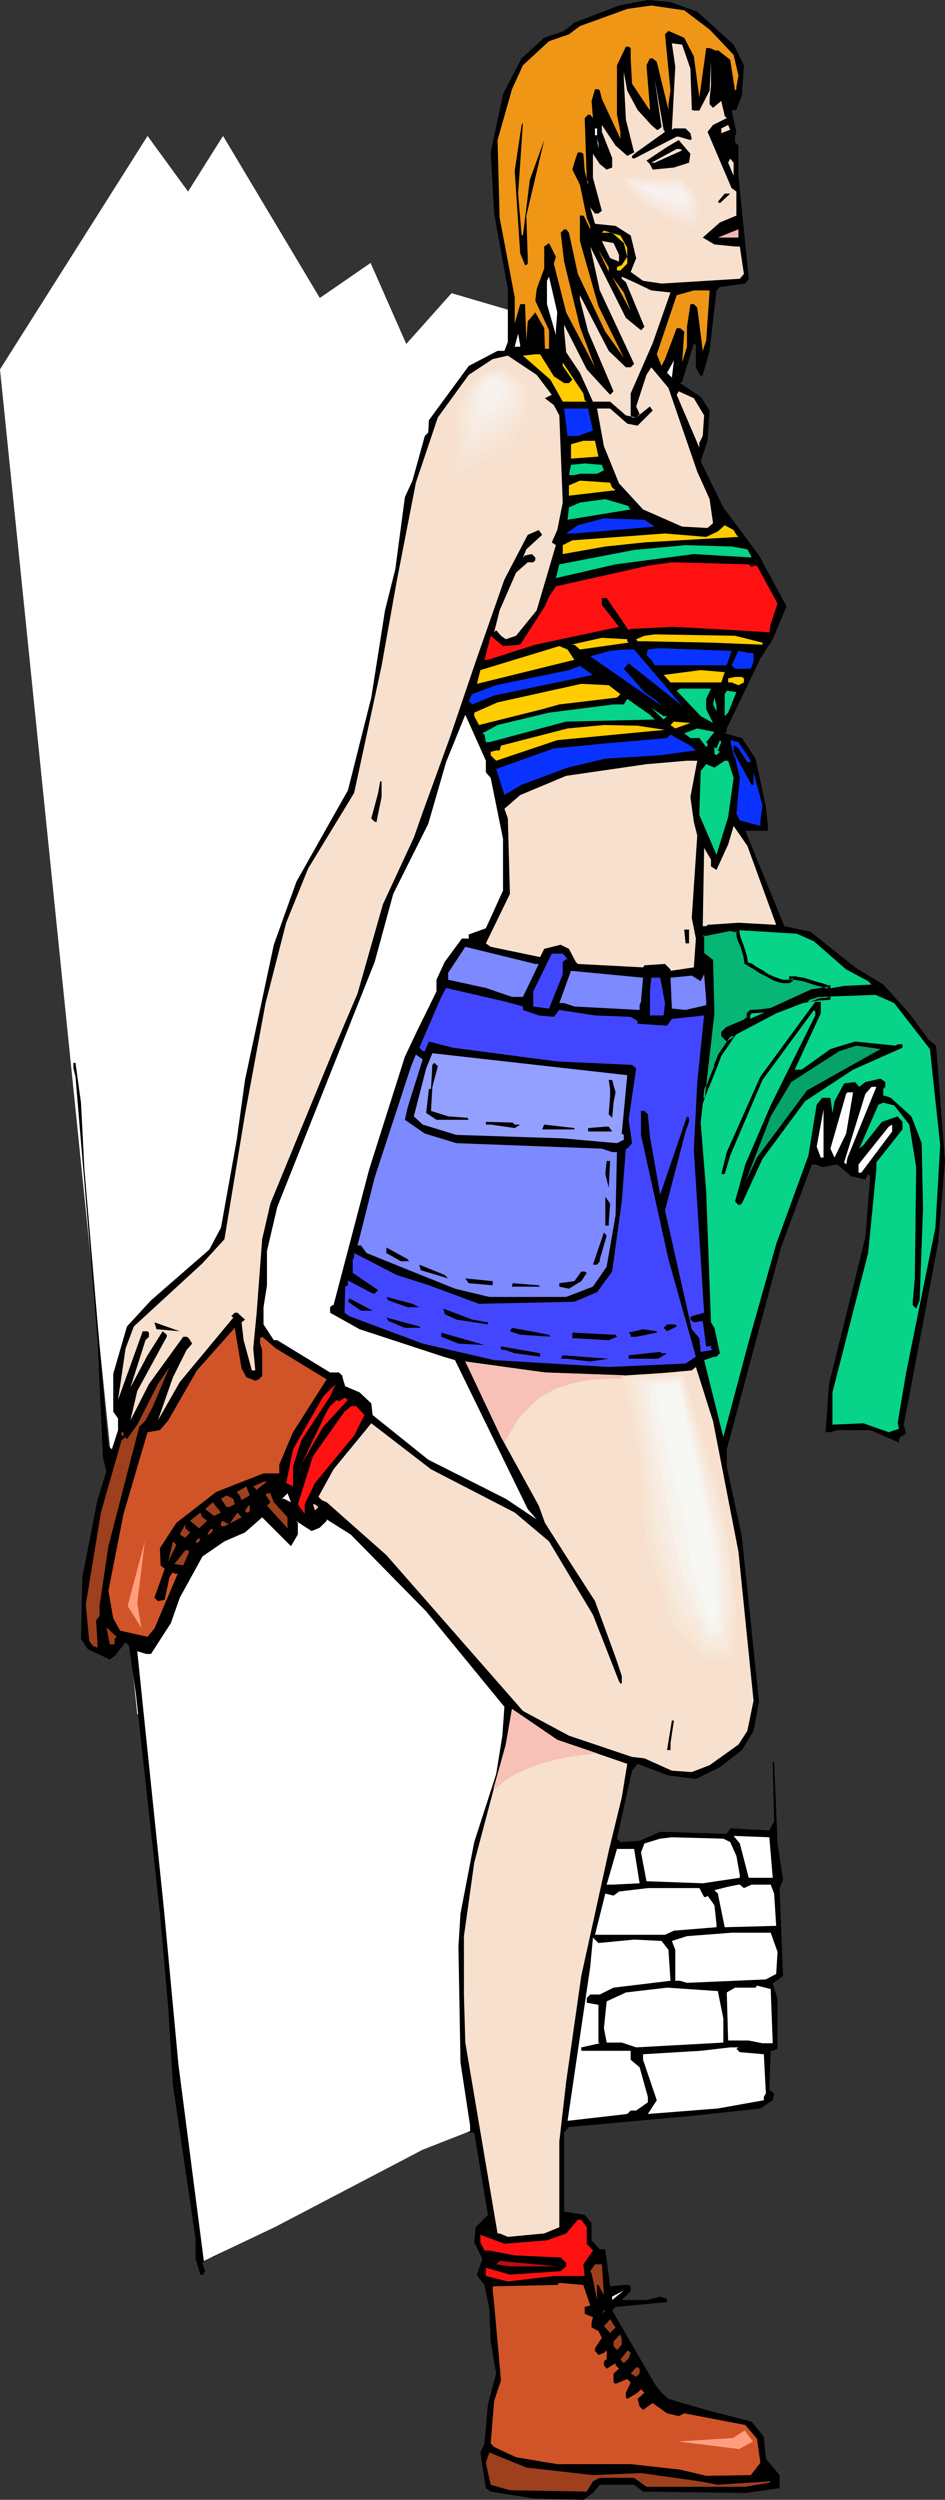 <?xml version="1.0" encoding="UTF-8" standalone="no"?>
<svg
   version="1.0"
   width="58.889mm"
   height="155.668mm"
   id="svg182"
   sodipodi:docname="Girl 09.wmf"
   xmlns:inkscape="http://www.inkscape.org/namespaces/inkscape"
   xmlns:sodipodi="http://sodipodi.sourceforge.net/DTD/sodipodi-0.dtd"
   xmlns="http://www.w3.org/2000/svg"
   xmlns:svg="http://www.w3.org/2000/svg">
  <rect width="100%" height="100%" fill="#333333" stroke="none"/>
  <sodipodi:namedview
     id="namedview182"
     pagecolor="#ffffff"
     bordercolor="#000000"
     borderopacity="0.25"
     inkscape:showpageshadow="2"
     inkscape:pageopacity="0.0"
     inkscape:pagecheckerboard="0"
     inkscape:deskcolor="#d1d1d1"
     inkscape:document-units="mm" />
  <defs
     id="defs1">
    <pattern
       id="WMFhbasepattern"
       patternUnits="userSpaceOnUse"
       width="6"
       height="6"
       x="0"
       y="0" />
  </defs>
  <path
     style="fill:#ffffff;fill-opacity:1;fill-rule:evenodd;stroke:none"
     d="M 32.327,403.493 0,86.936 34.752,31.995 44.289,45.084 52.532,31.995 75.323,70.131 87.284,61.889 95.689,80.957 106.357,68.999 l 20.366,5.979 8.405,310.578 z"
     id="path1" />
  <path
     style="fill:#000000;fill-opacity:1;fill-rule:evenodd;stroke:none"
     d="m 164.223,2.747 8.567,7.756 2.425,4.848 -0.485,7.11 -1.293,3.393 -1.131,0.162 1.131,5.009 -0.323,1.131 v 1.293 l 0.808,0.808 v 7.11 l 2.425,24.239 -0.808,1.131 -5.981,0.808 -0.808,0.808 -1.616,14.22 -1.616,5.656 -0.485,0.323 L 163.9,86.451 v -5.171 l -0.485,-0.485 -2.748,9.049 -0.485,0.323 4.849,3.232 2.101,3.232 -0.485,7.11 -1.616,4.848 5.334,10.827 8.405,11.311 6.465,11.958 -3.233,7.756 -2.909,4.525 -7.92,16.482 v 0.808 l -0.485,0.323 4.041,1.131 3.233,4.848 2.425,11.311 0.485,4.525 v 1.131 h -5.334 l 9.213,22.461 6.142,1.293 10.506,8.403 6.627,4.04 6.142,6.787 4.526,6.14 1.778,1.454 2.101,27.147 -1.616,19.229 -8.082,42.822 0.485,2.101 -1.293,0.808 -0.323,0.485 v 0.808 l -6.789,-2.909 h -7.759 l -1.616,0.485 h -1.131 l 0.808,-11.311 8.567,-34.581 1.131,-14.382 -0.485,-0.485 -0.647,1.293 -3.394,-0.808 -3.233,-2.747 -3.556,0.646 -1.616,-0.646 h -0.808 l -7.274,19.553 -7.112,26.501 -5.657,21.007 v 4.04 l 3.556,16.482 4.041,38.943 -1.293,6.787 -2.748,4.525 -5.172,4.04 -5.657,2.747 -6.465,-0.808 -7.274,-2.747 -1.293,1.616 -3.556,15.998 0.808,0.808 4.526,-0.323 4.849,-2.101 15.679,0.485 0.808,-1.293 9.213,0.485 1.131,-2.101 -0.323,-14.058 h 0.323 l 0.808,19.229 1.293,8.564 -0.808,1.939 0.808,20.684 -2.425,1.778 1.131,3.717 v 11.635 l -1.131,0.485 h -0.485 l -0.323,9.211 1.131,0.808 -0.323,1.616 -2.909,1.939 -14.871,1.616 -30.226,2.747 -1.131,1.293 v 18.583 l 4.849,0.808 1.616,1.939 v 4.04 l 1.94,2.101 h 1.293 l 1.131,8.726 3.233,-0.323 h 1.131 l 0.485,0.323 v 1.131 l -2.101,2.101 h 5.819 l 3.233,-0.808 1.616,0.485 v 0.808 l -12.123,1.131 -0.808,0.808 10.021,17.29 1.616,2.101 1.616,1.454 10.021,2.909 9.537,2.424 2.909,3.555 0.485,5.171 3.233,3.878 v 3.07 l -8.082,1.131 -24.084,-0.323 -2.101,-1.616 h -8.082 l -1.616,1.939 -2.263,1.616 -11.8,-0.323 -10.021,-1.616 -1.131,-0.808 -1.293,-8.403 0.97,-2.101 0.808,-9.211 1.94,-7.272 -1.293,-7.595 -0.323,-7.595 -1.131,-5.656 -1.293,-1.616 -0.485,-0.808 1.293,-3.717 -1.94,-3.878 0.323,-3.555 2.909,-2.909 -3.233,-19.391 h -2.101 l -10.83,4.04 -48.653,25.37 h -1.293 l -1.131,1.293 0.647,1.939 -0.323,0.485 v 0.323 h -0.808 l -1.131,-3.717 v -4.686 l -5.334,-36.196 -1.131,-18.583 -1.94,-21.815 -5.657,-51.709 -1.616,-11.311 -0.808,-0.808 -2.586,3.232 -1.131,0.808 -5.172,-2.424 -1.616,-2.424 0.323,-14.543 3.556,-18.098 2.101,-6.787 -0.808,-3.232 -1.293,-28.117 -5.172,-61.566 -0.485,-1.939 v -1.293 h 0.485 l 1.293,9.372 0.808,15.674 4.849,56.557 0.808,8.564 0.808,0.808 1.455,-4.525 v -2.747 l -1.131,-1.616 v -8.888 l 3.233,-11.15 5.657,-6.14 13.739,-11.958 2.748,-5.171 3.718,-20.684 1.94,-14.058 6.789,-31.833 5.334,-14.866 12.123,-21.492 5.496,-21.815 3.233,-20.522 2.425,-9.695 2.263,-16.967 1.778,-3.878 2.909,-10.503 0.808,-0.808 0.162,-2.909 9.375,-12.766 6.789,-3.555 h 1.616 l 0.808,-2.101 V 68.03 l -3.233,-17.775 -0.808,-14.382 2.909,-13.735 4.364,-8.403 5.334,-4.848 4.687,-1.616 2.425,-1.939 10.506,-4.04 L 152.585,0 l 5.334,0.485 z"
     id="path2" />
  <path
     style="fill:#ef9616;fill-opacity:1;fill-rule:evenodd;stroke:none"
     d="m 167.133,6.948 5.657,5.979 1.131,4.848 -0.485,2.747 v 0.485 l -0.323,0.323 -1.131,-7.272 -2.909,-2.262 -0.323,0.162 -1.616,-0.646 h -0.808 l -1.616,11.635 -1.293,-9.695 -2.263,-4.363 -3.718,-1.616 -0.808,0.808 1.293,13.25 -0.485,3.232 v 1.293 l -2.748,-11.311 -0.97,-0.808 h -0.647 l -0.808,1.616 0.808,10.019 v 0.646 l -4.203,-6.302 -0.323,-5.979 v -2.424 l -0.485,-0.323 h -0.647 l -2.101,4.363 v 11.635 l 0.808,4.04 v 1.616 l -4.364,-9.372 -0.485,-1.939 -0.323,-0.323 h -0.808 l -0.808,2.747 0.323,4.04 -0.647,-0.808 h -0.485 l -0.808,0.808 0.485,14.543 0.323,0.323 v 0.808 l -0.808,-3.232 -0.323,-4.04 -0.485,-0.323 h -0.808 l -0.485,1.293 -0.808,2.747 1.778,3.555 1.616,7.756 0.808,1.939 v 0.808 l -1.293,-2.747 -0.323,-0.485 h -0.808 v 5.979 l 4.364,15.351 5.981,12.119 -4.364,-6.14 -6.465,-13.574 -2.101,-9.695 -0.647,-0.808 h -0.485 l -0.808,0.808 0.808,6.787 3.718,15.351 3.556,9.534 -6.789,-12.927 -2.909,-11.473 0.485,-1.616 -1.616,-3.232 -1.131,0.808 v 5.171 l -1.778,4.848 -0.323,2.747 3.233,6.948 v 4.363 h -0.97 l -0.162,-4.848 -2.101,-3.717 -1.778,2.101 -0.323,4.525 -0.323,-8.564 h -1.131 l -1.293,4.525 v -6.14 l -3.556,-18.745 -0.485,-18.26 3.394,-11.958 2.586,-5.656 6.142,-5.656 4.687,-1.616 2.586,-1.939 11.153,-4.04 5.657,-0.808 7.759,1.131 z"
     id="path3" />
  <path
     style="fill:#f7e0ce;fill-opacity:1;fill-rule:evenodd;stroke:none"
     d="m 162.607,16.159 0.323,9.211 v 0.485 l 0.485,0.162 h 1.293 l 2.425,-4.686 0.323,-6.787 v 5.656 l -0.323,3.07 v 1.293 l 0.808,0.808 1.94,-1.616 0.808,3.555 0.485,0.485 -3.233,1.616 -1.293,1.616 5.657,13.25 1.131,0.808 v 5.656 l -3.879,1.616 -4.041,3.555 2.748,1.616 4.849,0.485 h 1.131 l 0.97,6.464 -0.97,1.131 -18.427,1.131 -4.364,-0.646 -2.909,-2.101 1.293,-3.232 -1.293,-5.333 -3.556,-2.262 -4.849,-0.485 -1.131,-3.878 1.131,1.454 h 0.808 l 0.808,-0.646 -2.101,-7.756 v -5.656 l 1.616,2.424 1.616,1.293 1.293,-0.485 v -2.262 l -2.425,-6.14 v -1.616 l 3.233,4.848 2.748,2.424 1.616,-0.808 -1.94,-7.756 -0.485,-9.534 v -1.616 l 0.808,4.363 2.425,4.525 3.233,3.555 1.293,1.131 h 0.323 l 0.808,-0.646 -1.616,-11.311 2.101,11.958 0.323,0.485 -6.789,4.848 -0.97,0.808 v 0.485 l 0.485,0.162 10.021,-5.171 h 0.485 l 2.748,0.808 0.323,-0.323 -0.323,-1.293 -1.131,-1.131 h -2.748 l -0.485,0.323 0.808,-14.866 -0.808,-5.494 2.425,0.323 z"
     id="path4" />
  <path
     style="fill:#ffffff;fill-opacity:1;fill-rule:evenodd;stroke:none"
     d="m 170.689,16.159 0.808,7.11 z"
     id="path5" />
  <path
     style="fill:#000000;fill-opacity:1;fill-rule:evenodd;stroke:none"
     d="m 122.844,55.264 0.323,0.162 1.616,-13.089 3.394,-9.372 -4.203,17.775 0.323,10.019 v 1.293 l -0.323,0.323 h -0.323 l -1.131,-2.747 -1.293,-19.391 1.616,-10.827 0.323,-0.485 -1.131,16.644 z"
     id="path6" />
  <path
     style="fill:#f7e0ce;fill-opacity:1;fill-rule:evenodd;stroke:none"
     d="m 169.881,31.349 v -1.131 l 1.616,-0.808 0.485,1.131 z"
     id="path7" />
  <path
     style="fill:#ffffff;fill-opacity:1;fill-rule:evenodd;stroke:none"
     d="m 140.139,30.218 h 0.485 v 1.616 h -0.485 z"
     id="path8" />
  <path
     style="fill:#ffffff;fill-opacity:1;fill-rule:evenodd;stroke:none"
     d="m 140.948,35.065 -0.323,-2.424 0.323,1.131 z"
     id="path9" />
  <path
     style="fill:#000000;fill-opacity:1;fill-rule:evenodd;stroke:none"
     d="m 162.284,38.297 -3.556,1.131 -5.011,0.485 -0.647,-1.293 -0.808,-0.808 4.849,-3.232 2.748,-1.616 2.748,3.232 z"
     id="path10" />
  <path
     style="fill:#f7e0ce;fill-opacity:1;fill-rule:evenodd;stroke:none"
     d="m 160.667,35.388 -6.465,2.909 h -0.808 l 5.981,-3.232 h 0.808 z"
     id="path11" />
  <path
     style="fill:#f7e0ce;fill-opacity:1;fill-rule:evenodd;stroke:none"
     d="m 172.79,41.367 -1.293,-3.07 0.485,-0.97 0.808,0.97 z"
     id="path12" />
  <path
     style="fill:#000000;fill-opacity:1;fill-rule:evenodd;stroke:none"
     d="m 169.557,47.831 -0.485,-0.323 1.616,-1.939 h 1.293 z"
     id="path13" />
  <path
     style="fill:#efb7b2;fill-opacity:1;fill-rule:evenodd;stroke:none"
     d="m 169.072,55.911 4.849,-1.939 v 1.939 z"
     id="path14" />
  <path
     style="fill:#ffcc00;fill-opacity:1;fill-rule:evenodd;stroke:none"
     d="m 147.736,58.334 v 3.717 l -1.616,1.616 h -0.808 v -0.808 l 1.131,-0.485 1.293,-1.939 -0.808,-3.232 -2.748,-2.424 h -2.425 l 0.485,-0.485 3.879,1.131 z"
     id="path15" />
  <path
     style="fill:#f7e0ce;fill-opacity:1;fill-rule:evenodd;stroke:none"
     d="m 145.797,59.95 v 1.616 l -2.101,-0.808 -1.94,-4.04 2.748,0.485 z"
     id="path16" />
  <path
     style="fill:#f7e0ce;fill-opacity:1;fill-rule:evenodd;stroke:none"
     d="m 150.969,77.725 0.808,-0.808 -4.364,-10.503 -0.97,-0.808 v -0.485 l 2.909,1.293 4.041,1.939 4.526,0.485 -4.203,11.958 -5.172,11.796 v 5.171 l 0.323,0.485 h 0.97 l 0.808,-0.808 -0.808,-1.778 2.425,-7.433 1.131,-1.778 4.041,4.848 6.789,19.714 2.909,6.464 0.808,5.656 -1.293,1.131 -5.981,-0.323 -9.213,-4.04 -5.657,-6.14 -3.556,-8.726 -1.616,-8.888 h 3.071 l 4.041,3.555 2.425,0.485 3.556,-3.555 -0.647,-0.97 -3.233,2.585 -2.425,-0.485 -3.718,-3.232 h -4.041 l -3.071,-6.787 -3.233,-4.848 -0.485,-5.171 v -1.293 l 5.334,10.503 5.496,5.979 0.808,-0.808 -5.981,-14.058 -1.94,-7.595 v -0.97 l 6.789,13.089 4.041,3.878 h 1.131 l 0.808,-0.808 -8.082,-17.29 -2.263,-10.342 8.405,16.805 z"
     id="path17" />
  <path
     style="fill:#ef9616;fill-opacity:1;fill-rule:evenodd;stroke:none"
     d="m 143.372,63.99 -2.425,-5.171 2.425,4.04 z"
     id="path18" />
  <path
     style="fill:#ffffff;fill-opacity:1;fill-rule:evenodd;stroke:none"
     d="m 130.926,77.725 v 1.131 l -2.101,-7.272 v -5.494 l 0.485,-0.97 1.94,8.403 z"
     id="path19" />
  <path
     style="fill:#ef9616;fill-opacity:1;fill-rule:evenodd;stroke:none"
     d="m 148.544,73.201 -4.364,-8.08 2.748,3.717 z"
     id="path20" />
  <path
     style="fill:#ef9616;fill-opacity:1;fill-rule:evenodd;stroke:none"
     d="m 166.325,80.149 -0.808,2.424 -1.293,-10.18 -0.808,-0.808 h -0.808 l -0.808,5.333 v 4.686 l -1.131,3.717 0.485,-7.272 -0.97,-0.808 h -0.808 l -2.748,7.272 -0.808,1.616 -1.131,-2.747 4.687,-13.897 4.041,-1.131 h 3.718 z"
     id="path21" />
  <path
     style="fill:#ffffff;fill-opacity:1;fill-rule:evenodd;stroke:none"
     d="m 122.521,81.604 h -1.293 l 0.808,-3.07 0.485,2.747 z"
     id="path22" />
  <path
     style="fill:#ffcc00;fill-opacity:1;fill-rule:evenodd;stroke:none"
     d="m 130.441,88.552 2.425,1.616 h 1.131 l 0.808,-0.808 -2.263,-3.232 V 85.32 l 4.849,7.272 0.323,1.616 0.485,0.323 h -5.657 l -2.909,-5.171 -6.465,-5.656 2.909,-0.323 h 1.131 z"
     id="path23" />
  <path
     style="fill:#f7e0ce;fill-opacity:1;fill-rule:evenodd;stroke:none"
     d="m 129.956,92.915 -1.616,0.808 2.101,1.616 1.293,2.424 0.808,20.522 -1.293,6.464 -1.293,2.909 0.97,0.646 -4.526,15.351 -4.849,5.979 -2.425,0.808 -1.131,-0.808 -1.131,-1.293 -0.485,0.485 1.293,-5.171 3.879,-8.888 2.748,-2.424 h 1.293 l 0.485,-0.485 v -0.646 l -0.808,-0.808 -1.616,0.323 -0.485,0.485 0.808,-1.939 3.718,-3.393 -0.808,-1.131 -2.586,1.131 -5.496,10.503 -6.789,19.391 -5.981,17.613 -6.465,17.775 -2.101,5.979 -7.274,15.674 -5.981,21.007 -5.981,14.058 -14.547,35.388 -1.94,8.403 -1.293,17.29 -0.808,8.403 0.485,5.171 h -0.808 l -1.94,-7.11 -0.485,-4.201 0.808,-0.646 -1.778,-1.616 h -0.647 l -0.808,0.808 0.485,0.323 -12.608,15.19 -5.172,9.049 3.556,-10.18 3.233,-6.464 1.293,-1.454 -0.808,-1.293 -0.485,-0.323 H 43.157 l -8.082,11.15 -4.364,8.564 1.616,-6.948 6.95,-12.766 v -0.485 l -0.97,-0.808 -3.556,5.656 -4.041,7.595 3.556,-11.15 0.808,-0.808 v -0.97 l -0.323,-0.323 h -1.131 l -5.819,16.159 1.778,-12.119 1.94,-5.171 16.164,-14.866 5.172,-5.656 4.849,-29.41 4.849,-26.178 4.849,-18.906 5.172,-12.766 10.83,-17.775 6.465,-29.894 3.556,-19.876 4.526,-23.269 5.172,-15.351 7.274,-10.019 5.657,-3.717 3.556,-0.808 6.789,4.525 z"
     id="path24" />
  <path
     style="fill:#ffffff;fill-opacity:1;fill-rule:evenodd;stroke:none"
     d="m 157.111,87.744 1.616,-2.909 -0.485,4.04 z"
     id="path25" />
  <path
     style="fill:#f7e0ce;fill-opacity:1;fill-rule:evenodd;stroke:none"
     d="m 165.84,97.763 -0.323,4.848 -0.808,1.616 v 1.131 l -5.334,-12.443 0.485,-0.808 3.556,1.616 z"
     id="path26" />
  <path
     style="fill:#0a32ff;fill-opacity:1;fill-rule:evenodd;stroke:none"
     d="m 139.654,101.318 -3.556,1.293 h -2.425 l -0.808,-6.464 h 5.657 z"
     id="path27" />
  <path
     style="fill:#ffcc00;fill-opacity:1;fill-rule:evenodd;stroke:none"
     d="m 140.948,107.458 -6.465,0.485 v -3.393 l 2.909,-0.808 h 2.748 z"
     id="path28" />
  <path
     style="fill:#07d389;fill-opacity:1;fill-rule:evenodd;stroke:none"
     d="m 142.241,110.69 -1.616,0.808 h -4.041 l -1.293,0.323 h -1.293 l 0.485,-2.424 3.233,-0.323 4.041,0.323 z"
     id="path29" />
  <path
     style="fill:#ffcc00;fill-opacity:1;fill-rule:evenodd;stroke:none"
     d="m 144.18,114.73 0.808,0.646 -10.991,1.293 v -2.424 l 2.586,-1.131 7.112,0.485 z"
     id="path30" />
  <path
     style="fill:#07d389;fill-opacity:1;fill-rule:evenodd;stroke:none"
     d="m 148.06,119.416 0.485,0.485 -14.871,2.424 0.323,-2.909 2.586,-1.131 5.981,-0.808 5.496,1.616 z"
     id="path31" />
  <path
     style="fill:#0a32ff;fill-opacity:1;fill-rule:evenodd;stroke:none"
     d="m 154.202,123.94 -18.912,1.616 h -1.94 l 2.748,-1.939 6.142,-1.616 9.537,0.323 z"
     id="path32" />
  <path
     style="fill:#ffcc00;fill-opacity:1;fill-rule:evenodd;stroke:none"
     d="m 173.437,125.879 0.485,0.485 -22.144,1.293 -9.213,0.97 -10.021,1.778 v -2.101 l 2.263,-1.131 21.821,-1.616 9.698,0.808 2.748,-1.293 1.616,-1.454 2.101,1.131 z"
     id="path33" />
  <path
     style="fill:#07d389;fill-opacity:1;fill-rule:evenodd;stroke:none"
     d="m 176.023,129.273 0.808,1.454 0.162,0.485 -13.578,-0.808 -18.427,2.424 -14.062,3.232 0.808,-3.232 17.618,-3.393 12.123,-1.131 10.83,0.323 z"
     id="path34" />
  <path
     style="fill:#ff1111;fill-opacity:1;fill-rule:evenodd;stroke:none"
     d="m 176.993,133.474 0.485,-0.323 h 0.808 l 4.849,8.888 -1.616,4.848 -0.323,1.939 -7.759,-0.485 -14.709,-0.808 -10.183,0.485 -0.485,0.323 -5.172,-7.595 h -1.131 v 1.616 l 4.041,5.171 -19.72,4.201 -11.153,3.555 h -0.808 l 1.455,-5.656 2.909,2.424 4.041,-0.323 5.819,-9.049 0.97,-2.262 1.616,-2.424 21.659,-4.848 5.657,-0.808 18.103,0.485 z"
     id="path35" />
  <path
     style="fill:#ff1111;fill-opacity:1;fill-rule:evenodd;stroke:none"
     d="m 176.993,143.331 0.485,0.323 h 1.293 l -22.144,-0.97 -0.808,-0.646 3.233,0.646 z"
     id="path36" />
  <path
     style="fill:#ffcc00;fill-opacity:1;fill-rule:evenodd;stroke:none"
     d="m 179.579,151.249 v 0.485 l -12.123,-0.485 -15.679,-0.323 h -1.616 l -0.323,-0.485 1.94,-0.808 2.425,-0.323 18.912,0.323 z"
     id="path37" />
  <path
     style="fill:#ffcc00;fill-opacity:1;fill-rule:evenodd;stroke:none"
     d="m 147.736,150.926 0.323,0.323 -11.476,1.616 -1.293,-1.131 h -0.808 l 7.274,-1.616 5.981,0.323 z"
     id="path38" />
  <path
     style="fill:#ffcc00;fill-opacity:1;fill-rule:evenodd;stroke:none"
     d="m 135.29,155.289 -22.952,5.656 0.808,-3.232 18.588,-5.656 1.94,0.808 z"
     id="path39" />
  <path
     style="fill:#0a32ff;fill-opacity:1;fill-rule:evenodd;stroke:none"
     d="m 171.174,156.582 h -16.972 l -0.808,-1.293 -1.131,-1.131 0.323,-1.293 2.425,-0.323 17.295,0.646 z"
     id="path40" />
  <path
     style="fill:#0a32ff;fill-opacity:1;fill-rule:evenodd;stroke:none"
     d="m 160.667,166.116 -12.608,-10.019 -1.131,1.293 4.849,5.494 2.909,2.101 1.131,1.131 -16.81,-11.635 4.687,-1.293 3.233,-0.323 h 2.425 z"
     id="path41" />
  <path
     style="fill:#0a32ff;fill-opacity:1;fill-rule:evenodd;stroke:none"
     d="m 177.478,153.673 v 2.101 l -0.647,1.616 h -3.718 l -0.808,-0.808 1.616,-3.393 2.425,0.485 z"
     id="path42" />
  <path
     style="fill:#ffffff;fill-opacity:1;fill-rule:evenodd;stroke:none"
     d="m 137.715,155.289 14.062,10.019 z"
     id="path43" />
  <path
     style="fill:#0a32ff;fill-opacity:1;fill-rule:evenodd;stroke:none"
     d="m 116.379,163.692 -5.172,2.101 -0.808,-0.808 0.808,-1.616 5.657,-2.101 17.134,-3.555 2.586,-0.97 3.071,2.101 z"
     id="path44" />
  <path
     style="fill:#ffcc00;fill-opacity:1;fill-rule:evenodd;stroke:none"
     d="m 169.881,160.622 h -11.961 l -1.616,-1.778 8.728,-1.131 5.657,0.485 z"
     id="path45" />
  <path
     style="fill:#ffcc00;fill-opacity:1;fill-rule:evenodd;stroke:none"
     d="m 175.215,159.652 v 0.97 l -1.293,0.646 -1.616,-0.646 h -0.808 v -0.97 l 1.616,-0.323 h 1.616 z"
     id="path46" />
  <path
     style="fill:#ffcc00;fill-opacity:1;fill-rule:evenodd;stroke:none"
     d="m 146.12,163.369 -0.808,0.808 -13.578,1.616 -4.041,1.131 -14.871,3.717 -1.131,-2.101 v -0.808 l 5.496,-2.424 19.72,-4.363 6.465,0.323 z"
     id="path47" />
  <path
     style="fill:#07d389;fill-opacity:1;fill-rule:evenodd;stroke:none"
     d="m 166.325,164.5 v 2.424 l 1.616,3.232 -2.909,-1.616 -5.657,-5.979 0.808,-0.485 h 7.274 z"
     id="path48" />
  <path
     style="fill:#07d389;fill-opacity:1;fill-rule:evenodd;stroke:none"
     d="m 171.497,167.732 -0.808,0.808 v -5.171 l 0.485,-0.808 2.263,0.323 z"
     id="path49" />
  <path
     style="fill:#07d389;fill-opacity:1;fill-rule:evenodd;stroke:none"
     d="m 168.749,167.408 -0.808,-1.616 0.323,-1.616 0.485,1.939 z"
     id="path50" />
  <path
     style="fill:#07d389;fill-opacity:1;fill-rule:evenodd;stroke:none"
     d="m 154.202,169.347 -20.851,0.485 -18.103,4.848 h -0.808 l -0.323,-1.778 -0.485,-0.323 3.556,-1.939 12.123,-2.909 15.194,-1.939 h 2.425 l 0.808,-1.293 5.334,3.717 z"
     id="path51" />
  <path
     style="fill:#07d389;fill-opacity:1;fill-rule:evenodd;stroke:none"
     d="m 157.111,168.54 -0.808,0.808 -2.909,-2.747 2.909,1.939 z"
     id="path52" />
  <path
     style="fill:#ffffff;fill-opacity:1;fill-rule:evenodd;stroke:none"
     d="m 114.439,181.79 1.131,1.293 2.909,14.382 v 12.119 l -4.041,8.888 -3.556,1.293 -0.485,0.162 v 0.97 h -1.616 l -4.041,5.494 -1.94,4.201 v 2.747 l -4.526,9.211 -2.909,6.14 -8.405,26.501 -8.405,31.995 h -0.323 l -0.485,0.485 v 1.293 l 6.95,3.878 19.72,6.464 2.748,0.808 17.134,35.065 2.101,2.424 -7.274,-4.848 -18.265,-9.211 -13.093,-10.503 -0.323,-2.747 -2.748,-2.585 -3.394,-1.454 -0.647,-2.101 v -0.323 l -0.808,-0.808 H 77.747 L 65.301,315.426 h -0.808 l -2.425,-3.717 v -4.04 l 0.808,-5.171 v -8.08 l 2.425,-10.342 22.952,-57.688 4.364,-15.998 8.243,-16.482 4.203,-14.543 4.526,-11.15 4.849,10.827 z"
     id="path53" />
  <path
     style="fill:#ffcc00;fill-opacity:1;fill-rule:evenodd;stroke:none"
     d="m 159.051,171.448 -1.131,-0.808 0.808,-0.808 3.879,0.323 z"
     id="path54" />
  <path
     style="fill:#ffcc00;fill-opacity:1;fill-rule:evenodd;stroke:none"
     d="m 156.626,171.771 -25.377,2.424 -14.386,4.848 -1.293,-1.293 v -0.808 l 1.293,-0.323 h 0.808 l 0.323,-1.131 15.679,-4.04 8.567,-0.808 7.92,0.162 z"
     id="path55" />
  <path
     style="fill:#07d389;fill-opacity:1;fill-rule:evenodd;stroke:none"
     d="m 167.133,173.71 -0.808,0.97 0.323,0.323 v 0.485 l -0.323,0.323 -1.616,-2.101 h -2.101 l -1.455,-1.131 3.071,-1.131 4.041,0.808 z"
     id="path56" />
  <path
     style="fill:#0a32ff;fill-opacity:1;fill-rule:evenodd;stroke:none"
     d="m 163.9,176.619 -8.405,1.131 -12.931,0.808 -8.89,2.101 -10.83,4.04 -4.041,2.424 -1.94,-6.14 13.578,-4.848 11.8,-1.131 14.871,-1.293 0.808,-0.808 4.687,2.585 z"
     id="path57" />
  <path
     style="fill:#07d389;fill-opacity:1;fill-rule:evenodd;stroke:none"
     d="m 169.072,176.619 0.485,0.323 -0.808,0.808 -0.485,-0.323 v -1.616 l 0.485,0.323 0.808,-1.939 0.323,0.485 z"
     id="path58" />
  <path
     style="fill:#0a32ff;fill-opacity:1;fill-rule:evenodd;stroke:none"
     d="m 176.831,179.043 v 0.323 h -0.808 l -2.101,-3.232 -0.808,-0.646 h -0.323 v 1.454 l 4.203,7.756 h 0.485 v -2.909 l 2.101,7.756 -0.485,3.555 v 1.293 l -4.849,-1.293 -0.808,-1.616 0.808,-8.403 -1.131,-4.848 -0.323,-0.485 -0.808,-3.555 1.94,0.485 z"
     id="path59" />
  <path
     style="fill:#f7e0ce;fill-opacity:1;fill-rule:evenodd;stroke:none"
     d="m 162.607,187.607 0.808,5.817 0.808,3.232 -1.293,19.391 0.97,4.848 -0.485,6.787 -5.496,0.808 v -0.323 l -1.293,-1.293 -4.849,0.323 -0.323,0.485 -15.356,-0.808 -0.485,-0.485 -1.616,-3.07 -1.94,-0.97 -3.879,0.97 -0.97,1.939 -11.638,-2.424 -1.131,-0.808 5.657,-11.635 -0.485,-17.775 -0.808,-2.262 3.718,-3.232 10.83,-4.525 18.912,-2.747 9.537,-0.808 h 2.425 z"
     id="path60" />
  <path
     style="fill:#07d389;fill-opacity:1;fill-rule:evenodd;stroke:none"
     d="m 172.79,183.083 -1.293,9.211 -2.748,8.888 -4.041,-9.372 0.323,-10.342 1.293,-1.616 1.94,0.808 2.425,-1.616 h 0.808 z"
     id="path61" />
  <path
     style="fill:#000000;fill-opacity:1;fill-rule:evenodd;stroke:none"
     d="m 89.87,187.607 -1.131,5.494 v 0.323 h -0.485 l -0.808,-0.808 1.616,-5.979 0.485,-2.747 h 0.323 z"
     id="path62" />
  <path
     style="fill:#f7e0ce;fill-opacity:1;fill-rule:evenodd;stroke:none"
     d="m 182.812,217.663 -8.89,-0.485 -7.274,0.485 -0.323,0.323 h -0.808 l 0.323,-18.421 1.616,2.747 v 1.616 l 1.293,0.808 2.748,-5.979 1.293,-4.363 3.233,4.686 z"
     id="path63" />
  <path
     style="fill:#000000;fill-opacity:1;fill-rule:evenodd;stroke:none"
     d="m 162.284,222.026 h -0.808 l -0.323,-3.232 h 1.131 z"
     id="path64" />
  <path
     style="fill:#07d389;fill-opacity:1;fill-rule:evenodd;stroke:none"
     d="m 191.702,221.541 7.597,6.625 5.172,2.747 0.808,0.808 -6.465,0.323 -7.597,1.293 -20.043,8.888 -0.808,0.808 v 0.646 l 0.808,0.97 11.638,-6.14 10.021,-3.878 13.416,-0.485 4.364,1.939 8.405,10.827 2.425,22.623 -1.131,19.391 -6.95,34.419 -1.94,11.635 0.323,1.293 -2.425,0.808 -5.981,-2.101 -7.274,0.323 v -7.595 l 8.405,-32.803 1.94,-19.714 v -1.616 l 6.142,-7.756 v -1.778 l -1.131,-1.293 -3.718,1.293 -4.364,5.494 -0.97,0.808 4.526,-10.342 1.131,-0.485 2.586,0.646 3.556,4.525 1.616,10.019 -0.323,26.178 -0.485,5.494 v 0.808 l 0.808,0.808 0.808,-1.939 0.808,-21.653 -0.323,-15.351 -2.425,-6.302 -4.849,-4.363 -1.293,-0.485 h -0.485 v -1.616 l 0.485,-0.485 v -1.131 l -1.131,-0.808 -3.556,0.808 -1.455,1.131 -0.97,-1.131 -2.586,0.323 -2.263,4.201 -0.485,2.747 -0.485,-3.555 h -1.94 l -1.293,1.616 -1.94,11.958 -7.597,20.845 -6.465,22.946 -5.981,22.461 -4.526,-18.098 2.425,-0.808 h 0.485 l 0.808,-0.808 -1.293,-5.979 -0.808,-1.293 -1.131,-30.864 -1.293,-16.159 2.909,-25.693 -0.485,-12.443 -1.94,-1.616 v -4.525 l 6.465,-1.131 15.679,0.97 z"
     id="path65" />
  <path
     style="fill:#7c89ff;fill-opacity:1;fill-rule:evenodd;stroke:none"
     d="m 126.885,226.874 -3.718,7.756 h -2.586 l -6.142,-2.101 -8.89,-1.939 v -1.616 l 4.041,-6.14 16.487,4.04 z"
     id="path66" />
  <path
     style="fill:#4247ff;fill-opacity:1;fill-rule:evenodd;stroke:none"
     d="m 133.674,225.743 h -0.323 l -0.808,0.646 v 2.909 l -3.233,8.08 -3.718,-0.485 v -3.555 l 4.364,-8.888 h 2.586 z"
     id="path67" />
  <path
     style="fill:#7c89ff;fill-opacity:1;fill-rule:evenodd;stroke:none"
     d="m 150.969,235.761 -0.323,0.808 v 1.131 l -15.356,-0.808 -2.425,-0.808 h -1.131 l 2.748,-7.595 16.972,1.616 z"
     id="path68" />
  <path
     style="fill:#7c89ff;fill-opacity:1;fill-rule:evenodd;stroke:none"
     d="m 166.325,236.569 -4.849,1.131 -3.233,-0.323 -0.323,-7.272 5.011,-0.485 2.101,1.293 0.808,-1.616 0.485,5.979 z"
     id="path69" />
  <path
     style="fill:#4247ff;fill-opacity:1;fill-rule:evenodd;stroke:none"
     d="m 156.626,236.085 -0.323,2.909 h -3.233 v -5.656 l 0.323,-3.232 h 2.101 z"
     id="path70" />
  <path
     style="fill:#4247ff;fill-opacity:1;fill-rule:evenodd;stroke:none"
     d="m 123.167,236.893 v 0.808 l 3.718,1.293 3.556,0.323 1.293,-1.616 8.405,1.293 8.405,0.323 1.616,0.97 v 0.646 l 6.95,0.485 1.131,-1.616 7.597,-0.808 -1.616,15.674 -0.808,15.998 2.425,38.297 -2.909,0.808 -0.323,0.323 v 0.485 l 0.808,0.646 2.101,-0.323 0.808,5.979 h 0.808 l 0.323,-0.323 v 0.808 l 0.485,0.323 -2.909,0.485 -0.323,-3.232 -1.778,-2.101 -6.304,-27.955 4.849,-18.583 0.808,-2.262 v -0.97 l -0.485,-0.323 -6.304,18.421 -2.425,-13.735 -0.485,-5.171 -0.808,-0.808 h -0.808 v 5.656 l 6.465,29.248 6.465,22.946 -2.425,1.616 -18.103,0.808 -26.993,-1.616 -16.81,-3.878 -17.295,-6.464 -1.131,-0.808 0.162,-6.14 0.647,-0.323 v -1.131 l 5.819,3.07 h 0.485 l 0.808,-0.808 -5.981,-4.04 v -3.232 l 0.323,-0.323 v -1.131 l 10.021,5.171 7.597,2.424 11.8,4.363 22.468,-0.485 5.334,-2.262 3.556,-4.848 2.263,-16.482 0.97,-12.443 h 0.323 l 1.131,-1.293 -0.808,-5.494 1.778,-12.119 -0.97,-0.808 -17.618,-0.808 -24.569,-3.232 -5.657,-1.454 -0.97,2.262 h -0.485 l -0.808,-0.808 5.172,-11.958 1.131,-2.101 14.062,3.232 z"
     id="path71" />
  <path
     style="fill:#000000;fill-opacity:1;fill-rule:evenodd;stroke:none"
     d="m 193.318,238.508 -6.142,13.25 h 1.616 l 6.789,-4.848 5.819,-1.778 9.537,0.97 0.485,-0.323 h 1.131 v 0.808 l -11.638,5.171 -11.315,7.433 -10.021,13.574 -4.849,10.503 -0.485,0.323 h -0.323 l -0.808,-0.808 2.425,-8.726 5.981,-13.897 10.506,-21.168 v -0.808 l -0.323,-0.485 -12.123,16.482 -7.597,17.775 -1.293,4.363 h -0.808 l 1.293,-5.171 7.92,-17.775 12.931,-17.613 h 1.293 z"
     id="path72" />
  <path
     style="fill:#05a368;fill-opacity:1;fill-rule:evenodd;stroke:none"
     d="m 190.085,256.607 -11.8,15.836 -2.748,5.817 5.981,-15.513 4.849,-8.08 11.315,-7.272 4.041,-1.293 5.657,0.808 z"
     id="path73" />
  <path
     style="fill:#93a0ff;fill-opacity:1;fill-rule:evenodd;stroke:none"
     d="m 146.443,266.787 0.485,0.323 v 1.131 l -1.616,0.808 -12.769,-1.131 -25.054,-0.808 -7.92,-2.424 -2.101,-1.939 2.909,-11.311 1.455,-3.555 45.905,5.171 z"
     id="path74" />
  <path
     style="fill:#7c89ff;fill-opacity:1;fill-rule:evenodd;stroke:none"
     d="m 96.012,260.646 -0.647,2.909 4.687,3.232 7.435,2.262 34.267,1.293 2.425,0.808 h 1.131 l -0.323,14.866 -2.101,12.119 -3.233,4.686 -6.304,2.424 h -18.103 l -8.082,-1.939 -14.062,-5.656 -6.789,-2.747 -1.293,-1.778 h -0.808 l 4.041,-15.998 8.567,-26.178 1.131,-2.747 1.616,1.131 z"
     id="path75" />
  <path
     style="fill:#000000;fill-opacity:1;fill-rule:evenodd;stroke:none"
     d="m 101.831,255.799 -0.323,5.656 4.041,1.293 4.526,0.323 0.323,0.485 h -7.597 l -2.425,-1.616 0.647,-5.656 h 0.485 l 0.323,-5.656 0.485,-0.485 0.808,0.808 z"
     id="path76" />
  <path
     style="fill:#000000;fill-opacity:1;fill-rule:evenodd;stroke:none"
     d="m 144.988,257.091 -0.485,2.424 -0.323,3.555 -0.808,-0.808 0.323,-4.363 v -1.616 l -0.323,-2.101 h 0.808 z"
     id="path77" />
  <path
     style="fill:#ffffff;fill-opacity:1;fill-rule:evenodd;stroke:none"
     d="m 199.622,272.443 -0.323,1.616 -0.485,-0.485 5.011,-16.159 1.455,-1.616 h 1.131 z"
     id="path78" />
  <path
     style="fill:#ffffff;fill-opacity:1;fill-rule:evenodd;stroke:none"
     d="m 199.299,266.787 -2.748,5.656 -0.97,-2.101 3.718,-12.927 0.323,-0.323 h 1.293 z"
     id="path79" />
  <path
     style="fill:#ffffff;fill-opacity:1;fill-rule:evenodd;stroke:none"
     d="m 193.318,272.443 -0.97,-2.585 1.616,-8.726 v 11.311 z"
     id="path80" />
  <path
     style="fill:#000000;fill-opacity:1;fill-rule:evenodd;stroke:none"
     d="m 121.228,264.686 h 1.293 l -1.293,0.808 -5.657,-0.808 h -1.131 v -0.646 l 6.304,0.162 z"
     id="path81" />
  <path
     style="fill:#000000;fill-opacity:1;fill-rule:evenodd;stroke:none"
     d="m 135.29,265.817 h -7.597 l 0.485,-1.131 7.112,0.808 z"
     id="path82" />
  <path
     style="fill:#ffffff;fill-opacity:1;fill-rule:evenodd;stroke:none"
     d="m 202.855,275.998 h -0.647 v -1.939 l 7.112,-8.888 0.808,-0.485 v 1.616 z"
     id="path83" />
  <path
     style="fill:#000000;fill-opacity:1;fill-rule:evenodd;stroke:none"
     d="m 144.18,266.302 h -5.657 v -0.808 l 4.041,-0.323 h 0.808 z"
     id="path84" />
  <path
     style="fill:#000000;fill-opacity:1;fill-rule:evenodd;stroke:none"
     d="m 143.372,279.553 -0.808,-3.232 0.323,-3.07 h 0.808 z"
     id="path85" />
  <path
     style="fill:#000000;fill-opacity:1;fill-rule:evenodd;stroke:none"
     d="m 143.372,287.632 v 0.808 h -0.808 v -6.787 l 1.131,1.616 z"
     id="path86" />
  <path
     style="fill:#000000;fill-opacity:1;fill-rule:evenodd;stroke:none"
     d="m 141.271,296.358 v 0.485 l -0.647,0.808 h -0.97 l 2.586,-7.595 0.647,0.808 z"
     id="path87" />
  <path
     style="fill:#000000;fill-opacity:1;fill-rule:evenodd;stroke:none"
     d="m 96.336,296.843 h -1.94 l -3.394,-1.939 v -1.293 l 5.011,2.747 z"
     id="path88" />
  <path
     style="fill:#000000;fill-opacity:1;fill-rule:evenodd;stroke:none"
     d="m 105.549,300.883 -6.465,-1.939 -0.323,-1.293 5.981,2.424 z"
     id="path89" />
  <path
     style="fill:#000000;fill-opacity:1;fill-rule:evenodd;stroke:none"
     d="m 138.2,299.59 -1.293,1.939 -2.909,1.778 -2.263,-0.485 v -0.808 l 3.556,-0.485 1.616,-2.262 h 0.808 z"
     id="path90" />
  <path
     style="fill:#000000;fill-opacity:1;fill-rule:evenodd;stroke:none"
     d="m 116.055,302.499 -5.657,-0.485 -0.808,-1.131 6.465,0.646 z"
     id="path91" />
  <path
     style="fill:#000000;fill-opacity:1;fill-rule:evenodd;stroke:none"
     d="m 127.208,302.822 h 0.97 -7.597 l 0.162,-0.808 6.142,0.485 z"
     id="path92" />
  <path
     style="fill:#000000;fill-opacity:1;fill-rule:evenodd;stroke:none"
     d="m 98.76,307.669 h 0.323 -3.071 l -4.526,-1.616 -0.485,-0.808 6.142,1.616 z"
     id="path93" />
  <path
     style="fill:#000000;fill-opacity:1;fill-rule:evenodd;stroke:none"
     d="m 85.021,308.477 -3.071,-2.101 0.323,-0.808 5.496,2.909 z"
     id="path94" />
  <path
     style="fill:#000000;fill-opacity:1;fill-rule:evenodd;stroke:none"
     d="m 114.924,311.224 v 0.485 l -7.435,-1.131 -2.748,-1.293 -0.323,-1.293 6.789,2.585 z"
     id="path95" />
  <path
     style="fill:#000000;fill-opacity:1;fill-rule:evenodd;stroke:none"
     d="m 99.084,312.517 h -3.718 l -3.879,-1.616 -0.485,-0.808 7.759,2.101 z"
     id="path96" />
  <path
     style="fill:#000000;fill-opacity:1;fill-rule:evenodd;stroke:none"
     d="m 36.853,312.84 -0.485,-1.616 5.981,2.101 z"
     id="path97" />
  <path
     style="fill:#000000;fill-opacity:1;fill-rule:evenodd;stroke:none"
     d="m 159.374,312.194 -2.263,1.131 -0.808,-0.808 0.808,-0.808 h 1.94 z"
     id="path98" />
  <path
     style="fill:#d15428;fill-opacity:1;fill-rule:evenodd;stroke:none"
     d="m 58.028,324.152 2.101,0.808 0.808,-0.323 0.808,-0.808 v -6.14 l -0.485,-1.454 v -1.293 l 0.485,-0.323 3.233,2.747 11.961,7.272 -7.92,12.443 -3.233,7.595 v 2.101 h -3.718 l -11.153,4.363 -9.375,7.272 -3.879,5.979 0.162,4.04 0.97,0.808 -2.425,6.787 0.808,0.808 1.616,-0.323 1.131,-5.332 0.808,-1.131 0.323,0.323 h 0.808 l -5.496,12.927 -1.616,1.939 -6.465,-1.454 -1.616,-2.909 -1.131,-6.464 3.556,-18.098 5.657,-19.229 2.909,-0.485 1.94,-2.262 6.789,-11.796 8.89,-10.019 1.616,9.534 z"
     id="path99" />
  <path
     style="fill:#000000;fill-opacity:1;fill-rule:evenodd;stroke:none"
     d="m 129.633,314.618 h 0.323 l -7.435,-0.485 -2.425,-0.808 0.485,-0.808 8.728,1.616 z"
     id="path100" />
  <path
     style="fill:#000000;fill-opacity:1;fill-rule:evenodd;stroke:none"
     d="m 154.687,313.648 -4.849,0.97 h -1.293 v -0.485 l -0.485,-0.485 3.394,-0.808 3.233,0.485 z"
     id="path101" />
  <path
     style="fill:#000000;fill-opacity:1;fill-rule:evenodd;stroke:none"
     d="m 107.974,316.234 -4.041,-1.616 v -0.97 l 10.183,2.909 z"
     id="path102" />
  <path
     style="fill:#000000;fill-opacity:1;fill-rule:evenodd;stroke:none"
     d="m 144.988,314.133 0.323,0.485 -1.94,0.808 -8.567,-0.485 v -1.293 l 9.698,0.485 z"
     id="path103" />
  <path
     style="fill:#000000;fill-opacity:1;fill-rule:evenodd;stroke:none"
     d="m 127.208,319.304 -5.981,-0.808 -2.425,-0.808 h -0.808 v -0.808 l 9.213,1.616 z"
     id="path104" />
  <path
     style="fill:#000000;fill-opacity:1;fill-rule:evenodd;stroke:none"
     d="m 157.111,318.496 -2.101,1.293 h -6.95 v -0.808 l 7.435,-0.808 0.323,0.323 z"
     id="path105" />
  <path
     style="fill:#000000;fill-opacity:1;fill-rule:evenodd;stroke:none"
     d="m 139.008,320.435 -5.657,-0.646 h -1.293 l 0.485,-0.808 10.83,0.808 z"
     id="path106" />
  <path
     style="fill:#f7e0ce;fill-opacity:1;fill-rule:evenodd;stroke:none"
     d="m 148.544,323.829 14.386,-1.293 0.97,-0.808 4.041,12.766 5.981,30.702 3.556,35.065 -1.455,7.11 -2.101,3.232 -6.789,4.848 -4.203,1.616 -4.687,-0.323 -6.465,-2.909 -2.909,-0.323 -14.871,-5.009 -10.83,-5.817 -32.166,-36.681 -14.062,-12.443 -1.131,-0.485 -0.808,-0.808 3.556,-6.464 8.89,-10.827 14.062,10.827 19.72,10.18 8.082,6.787 10.345,17.29 6.142,15.674 0.323,0.485 h 0.323 v -1.778 l -1.455,-4.363 -4.849,-13.25 -6.142,-9.534 -5.657,-8.888 -1.455,-4.04 -8.89,-16.159 -6.789,-14.382 -1.616,-3.393 18.75,2.585 z"
     id="path107" />
  <path
     style="fill:#9e3f1e;fill-opacity:1;fill-rule:evenodd;stroke:none"
     d="m 34.267,334.332 -1.455,1.454 -2.101,8.08 -5.172,20.037 -2.101,14.058 v 2.424 l -0.808,0.97 0.323,5.171 v 1.293 l -1.131,-0.485 -0.808,-1.131 -0.808,-8.564 3.556,-21.653 4.849,-16.967 0.97,-0.808 -0.485,-0.323 h -0.485 v -0.808 h 0.485 v 0.808 l 0.808,0.808 2.425,-3.393 4.849,-9.534 2.748,-4.04 -3.879,9.211 z"
     id="path108" />
  <path
     style="fill:#ff1111;fill-opacity:1;fill-rule:evenodd;stroke:none"
     d="m 70.959,339.018 -1.94,6.14 v 4.686 l -1.616,-0.808 1.616,-7.918 7.112,-12.443 2.909,-2.909 -1.293,2.909 z"
     id="path109" />
  <path
     style="fill:#ff1111;fill-opacity:1;fill-rule:evenodd;stroke:none"
     d="m 81.95,329.484 -5.819,6.302 -5.172,8.888 5.981,-12.443 0.808,-1.293 1.616,-1.454 0.485,0.323 1.293,-0.808 h 0.162 z"
     id="path110" />
  <path
     style="fill:#ff1111;fill-opacity:1;fill-rule:evenodd;stroke:none"
     d="m 85.829,333.039 -2.425,4.848 -9.213,11.15 -2.425,5.009 v 2.262 l -1.616,-2.262 3.556,-11.311 7.435,-10.503 1.616,-1.293 h 1.131 z"
     id="path111" />
  <path
     style="fill:#9e3f1e;fill-opacity:1;fill-rule:evenodd;stroke:none"
     d="m 60.452,350.653 -0.808,-0.808 2.425,-1.131 h 0.808 z"
     id="path112" />
  <path
     style="fill:#9e3f1e;fill-opacity:1;fill-rule:evenodd;stroke:none"
     d="m 56.896,353.077 -0.485,-1.131 -0.647,-0.808 2.263,-1.293 0.808,2.101 z"
     id="path113" />
  <path
     style="fill:#9e3f1e;fill-opacity:1;fill-rule:evenodd;stroke:none"
     d="m 64.493,353.561 3.233,3.555 v 2.585 l -4.849,-5.333 0.808,-0.808 -0.808,-1.293 -0.323,-0.323 0.323,-0.485 h 0.808 z"
     id="path114" />
  <path
     style="fill:#ffffff;fill-opacity:1;fill-rule:evenodd;stroke:none"
     d="m 66.918,352.753 h -0.485 l 1.293,-1.293 0.808,2.101 z"
     id="path115" />
  <path
     style="fill:#9e3f1e;fill-opacity:1;fill-rule:evenodd;stroke:none"
     d="m 55.28,354.046 -1.293,0.646 h -0.647 l -1.293,-1.939 1.293,-0.808 1.616,0.808 z"
     id="path116" />
  <path
     style="fill:#9e3f1e;fill-opacity:1;fill-rule:evenodd;stroke:none"
     d="m 50.431,356.793 -2.101,-1.616 1.778,-1.616 1.94,2.424 z"
     id="path117" />
  <path
     style="fill:#f7c1b7;fill-opacity:1;fill-rule:evenodd;stroke:none"
     d="m 75,354.692 -0.808,0.808 -0.485,-1.454 h 0.485 z"
     id="path118" />
  <path
     style="fill:#9e3f1e;fill-opacity:1;fill-rule:evenodd;stroke:none"
     d="m 58.836,355.5 -0.323,0.485 h -0.485 l -0.323,-0.485 0.808,-1.131 h 0.323 z"
     id="path119" />
  <path
     style="fill:#ffffff;fill-opacity:1;fill-rule:evenodd;stroke:none"
     d="m 70.15,361.156 v -2.747 l -0.485,-0.485 3.718,2.424 1.94,-0.808 1.616,-1.616 v -0.323 l 5.657,3.555 17.78,18.098 18.427,22.461 -0.485,6.787 -1.455,9.049 -5.172,15.998 -3.233,16.805 -0.485,7.756 0.485,27.309 2.263,14.866 v 1.293 l -11.153,4.363 -34.59,18.098 -16.972,8.08 -5.981,-46.215 -3.394,-36.358 -4.687,-45.246 -1.616,-15.674 2.101,0.646 h 1.131 l 4.687,-7.272 2.101,-5.979 5.334,-9.695 5.172,-3.555 4.849,-2.101 4.041,-3.555 6.789,6.787 z"
     id="path120" />
  <path
     style="fill:#9e3f1e;fill-opacity:1;fill-rule:evenodd;stroke:none"
     d="m 48.814,357.924 -1.94,1.778 -2.101,-1.778 2.425,-1.939 0.485,1.131 z"
     id="path121" />
  <path
     style="fill:#9e3f1e;fill-opacity:1;fill-rule:evenodd;stroke:none"
     d="m 52.855,359.217 h -0.808 v -0.808 l 0.323,-0.485 1.616,0.808 1.94,-2.747 0.97,1.131 z"
     id="path122" />
  <path
     style="fill:#9e3f1e;fill-opacity:1;fill-rule:evenodd;stroke:none"
     d="m 44.773,360.671 -1.131,1.293 -1.293,-0.808 1.293,-2.424 v 0.97 z"
     id="path123" />
  <path
     style="fill:#9e3f1e;fill-opacity:1;fill-rule:evenodd;stroke:none"
     d="m 50.107,360.348 -0.808,0.808 h -0.485 l 0.808,-1.293 h 0.485 z"
     id="path124" />
  <path
     style="fill:#9e3f1e;fill-opacity:1;fill-rule:evenodd;stroke:none"
     d="m 46.39,363.257 -0.323,-0.485 0.808,-0.808 0.323,0.485 z"
     id="path125" />
  <path
     style="fill:#9e3f1e;fill-opacity:1;fill-rule:evenodd;stroke:none"
     d="m 39.601,367.62 1.131,-4.848 0.808,0.808 z"
     id="path126" />
  <path
     style="fill:#9e3f1e;fill-opacity:1;fill-rule:evenodd;stroke:none"
     d="m 44.45,365.519 -1.293,2.909 -2.101,-0.323 2.586,-3.232 h 0.808 z"
     id="path127" />
  <path
     style="fill:#9e3f1e;fill-opacity:1;fill-rule:evenodd;stroke:none"
     d="m 26.993,385.718 v 1.293 h -1.131 l -0.808,-4.04 2.425,2.262 z"
     id="path128" />
  <path
     style="fill:#f7e0ce;fill-opacity:1;fill-rule:evenodd;stroke:none"
     d="m 147.736,415.128 -1.293,7.918 -3.071,12.604 -6.465,29.41 -3.556,24.885 -1.616,14.058 v 20.199 l -3.556,1.454 -8.567,0.808 -1.94,-0.808 h -0.485 l -7.597,-44.922 -0.323,-11.311 v -13.735 l 2.425,-17.29 4.364,-16.482 3.071,-11.311 1.455,-8.403 10.668,7.272 z"
     id="path129" />
  <path
     style="fill:#000000;fill-opacity:1;fill-rule:evenodd;stroke:none"
     d="m 157.919,410.28 v 1.616 h -0.808 l 1.131,-6.948 h 0.485 z"
     id="path130" />
  <path
     style="fill:#ffffff;fill-opacity:1;fill-rule:evenodd;stroke:none"
     d="m 182.003,441.952 h -5.657 l -2.101,-8.08 -1.455,-1.778 8.405,0.323 z"
     id="path131" />
  <path
     style="fill:#ffffff;fill-opacity:1;fill-rule:evenodd;stroke:none"
     d="m 171.982,433.549 1.455,3.232 0.808,4.525 v 0.646 l -8.728,1.293 -13.254,-0.485 -1.293,-6.787 0.808,-2.101 3.718,-1.131 2.748,-0.323 12.123,0.323 z"
     id="path132" />
  <path
     style="fill:#ffffff;fill-opacity:1;fill-rule:evenodd;stroke:none"
     d="m 150.646,443.244 -6.465,0.323 h -1.293 l 2.425,-8.403 h 4.041 z"
     id="path133" />
  <path
     style="fill:#ffffff;fill-opacity:1;fill-rule:evenodd;stroke:none"
     d="m 175.215,444.376 1.778,-0.808 h 4.526 l 0.808,2.101 0.485,7.595 -12.123,0.323 -1.616,-7.918 -0.808,-0.808 3.233,-0.808 2.425,-0.485 h 0.323 z"
     id="path134" />
  <path
     style="fill:#ffffff;fill-opacity:1;fill-rule:evenodd;stroke:none"
     d="m 165.84,446.476 h 0.485 l 0.323,-0.323 1.616,2.262 0.485,4.363 v 0.808 l -10.021,0.808 -2.101,0.97 h -16.487 l 2.425,-9.695 1.94,0.485 1.293,-0.97 6.789,-0.808 h 12.123 z"
     id="path135" />
  <path
     style="fill:#ffffff;fill-opacity:1;fill-rule:evenodd;stroke:none"
     d="m 183.135,459.404 -0.323,5.171 -2.425,1.293 -18.588,0.808 -1.616,-0.485 h -1.131 v -7.272 l -0.808,-2.101 3.556,-1.131 10.506,-0.808 h 9.213 z"
     id="path136" />
  <path
     style="fill:#ffffff;fill-opacity:1;fill-rule:evenodd;stroke:none"
     d="m 149.353,456.495 6.465,0.323 1.616,2.101 0.485,7.272 -13.416,1.616 -3.233,1.616 h -2.263 l -0.808,0.808 v 1.131 l 2.748,0.485 v 8.888 l 0.323,0.162 -4.364,0.97 v 0.808 h 11.638 v 2.101 l 2.101,1.778 1.94,6.948 v 1.293 l -2.748,1.939 h -1.293 l -0.808,0.808 -14.062,1.616 5.334,-36.196 0.647,-6.948 1.293,1.293 z"
     id="path137" />
  <path
     style="fill:#ffffff;fill-opacity:1;fill-rule:evenodd;stroke:none"
     d="m 182.003,480.895 h -2.425 l -3.233,-0.646 h -4.849 l -0.323,-11.311 1.94,-1.131 h 4.849 l 0.323,-0.485 3.233,0.808 z"
     id="path138" />
  <path
     style="fill:#ffffff;fill-opacity:1;fill-rule:evenodd;stroke:none"
     d="m 170.365,475.078 v 5.656 l -20.528,1.131 -3.394,-1.131 h -3.556 l -0.647,-3.393 0.647,-6.302 4.526,-2.101 9.698,-1.131 11.961,0.808 z"
     id="path139" />
  <path
     style="fill:#ffffff;fill-opacity:1;fill-rule:evenodd;stroke:none"
     d="m 173.922,481.865 -0.485,0.323 0.808,0.808 5.657,0.485 0.485,9.211 -0.485,0.808 v 0.808 l -10.83,1.939 -16.487,1.293 2.101,-3.232 -3.233,-9.534 v -1.293 l 13.578,-0.808 6.95,-0.808 h 2.263 z"
     id="path140" />
  <path
     style="fill:#ff1111;fill-opacity:1;fill-rule:evenodd;stroke:none"
     d="m 138.2,524.202 v 3.878 l 1.455,1.616 -2.263,3.232 0.323,2.747 h -7.274 l -10.83,1.293 -5.172,-1.293 v -1.939 l 5.657,1.616 11.961,-0.808 1.293,-1.131 v -0.808 l -1.293,-1.293 -10.83,-0.485 -5.981,-1.131 h -1.131 l -0.97,-1.939 v -1.778 l 5.657,2.101 10.021,-0.808 4.526,-1.616 2.748,-3.232 h 0.808 z"
     id="path141" />
  <path
     style="fill:#c10c0c;fill-opacity:1;fill-rule:evenodd;stroke:none"
     d="m 120.096,533.412 -3.233,-0.485 0.808,-0.808 13.578,1.293 z"
     id="path142" />
  <path
     style="fill:#9e3f1e;fill-opacity:1;fill-rule:evenodd;stroke:none"
     d="m 142.241,540.199 -1.293,-2.424 h -0.323 v 3.555 l -1.293,-6.302 -0.323,-0.485 1.131,-1.616 h 1.616 z"
     id="path143" />
  <path
     style="fill:#d15428;fill-opacity:1;fill-rule:evenodd;stroke:none"
     d="m 139.008,542.623 -1.293,0.323 v 1.616 l 1.94,0.808 -0.323,1.293 v 1.131 l 1.616,0.808 0.808,1.616 -1.616,2.424 v 0.646 l 0.808,0.97 1.293,-0.485 0.647,-0.646 v 2.262 h -0.323 l -0.323,0.485 v 0.808 l 0.647,0.808 2.101,-1.293 v 0.485 l 0.808,0.808 -1.293,1.131 v 2.101 l 0.485,0.323 2.748,-1.131 0.808,0.808 -1.131,2.424 v 1.131 l 0.323,0.323 2.425,-1.454 0.808,-0.808 0.808,0.808 -1.616,1.454 0.485,1.778 0.808,0.808 2.263,-1.616 3.394,2.424 2.748,0.646 1.293,-0.646 14.386,2.747 2.748,3.232 0.808,5.656 -2.263,2.909 -10.506,0.162 -6.142,-1.454 -11.638,-1.293 h -17.295 l -9.698,-1.616 -5.172,-2.424 -0.808,-0.808 0.808,-10.019 1.616,-4.848 -1.616,-18.098 -0.323,-2.909 v -1.131 l 15.194,-0.323 0.485,-0.485 5.657,0.485 z"
     id="path144" />
  <path
     style="fill:#ffffff;fill-opacity:1;fill-rule:evenodd;stroke:none"
     d="m 144.18,540.522 2.748,-1.454 -2.748,2.262 z"
     id="path145" />
  <path
     style="fill:#9e3f1e;fill-opacity:1;fill-rule:evenodd;stroke:none"
     d="m 141.756,544.562 0.485,-0.808 h 0.323 z"
     id="path146" />
  <path
     style="fill:#9e3f1e;fill-opacity:1;fill-rule:evenodd;stroke:none"
     d="m 143.695,549.087 -1.455,-1.616 1.455,-1.616 1.293,1.939 z"
     id="path147" />
  <path
     style="fill:#9e3f1e;fill-opacity:1;fill-rule:evenodd;stroke:none"
     d="m 146.443,551.834 -1.131,1.293 -0.808,-0.97 v -1.131 l 1.616,-1.616 0.323,1.293 z"
     id="path148" />
  <path
     style="fill:#9e3f1e;fill-opacity:1;fill-rule:evenodd;stroke:none"
     d="m 148.544,553.773 -0.485,1.293 -1.131,1.131 -0.808,-0.808 1.616,-2.101 h 0.323 z"
     id="path149" />
  <path
     style="fill:#9e3f1e;fill-opacity:1;fill-rule:evenodd;stroke:none"
     d="m 150.646,557.489 v 1.131 l -0.808,0.808 -1.293,-0.808 1.293,-1.454 h 0.323 z"
     id="path150" />
  <path
     style="fill:#9e3f1e;fill-opacity:1;fill-rule:evenodd;stroke:none"
     d="m 139.654,582.536 11.315,-0.485 13.739,1.939 4.364,0.808 12.446,-0.808 -0.323,0.323 -5.657,0.97 h -23.276 l -2.909,-2.101 h -8.082 l -1.616,0.808 -1.455,2.424 -18.103,-0.323 -4.526,-1.293 -1.131,-5.171 0.808,-2.424 8.728,3.555 z"
     id="path151" />
  <path
     style="fill:#f7e0ce;fill-opacity:1;fill-rule:evenodd;stroke:none"
     d="m 144.827,41.044 8.728,0.485 h 7.274 l 4.526,5.171 -0.808,8.08 -6.465,-1.616 -8.728,-5.333 z"
     id="path152" />
  <path
     style="fill:#f7e2d3;fill-opacity:1;fill-rule:evenodd;stroke:none"
     d="m 145.635,41.367 4.364,0.323 4.203,0.323 h 6.627 l 1.94,2.262 2.101,2.262 -0.647,7.272 -5.981,-1.616 -4.041,-2.262 -4.041,-2.262 z"
     id="path153" />
  <path
     style="fill:#f7e5d8;fill-opacity:1;fill-rule:evenodd;stroke:none"
     d="m 146.443,41.852 4.364,0.162 4.041,0.323 h 5.819 l 3.556,4.201 -0.162,3.07 -0.485,3.232 -5.172,-1.454 -3.718,-2.101 -3.879,-1.939 z"
     id="path154" />
  <path
     style="fill:#f7e8dd;fill-opacity:1;fill-rule:evenodd;stroke:none"
     d="m 147.413,42.175 8.082,0.485 h 5.011 l 3.233,3.717 -0.485,5.494 -4.526,-1.293 -3.718,-1.778 -3.556,-1.939 z"
     id="path155" />
  <path
     style="fill:#f7eae0;fill-opacity:1;fill-rule:evenodd;stroke:none"
     d="m 148.221,42.66 7.92,0.485 h 4.364 l 2.748,3.07 -0.647,4.686 -1.778,-0.485 -1.94,-0.646 -3.394,-1.616 -3.394,-1.454 z"
     id="path156" />
  <path
     style="fill:#f7ede5;fill-opacity:1;fill-rule:evenodd;stroke:none"
     d="m 149.029,42.983 7.92,0.485 h 3.394 l 2.263,2.747 -0.162,1.939 -0.323,1.778 -3.233,-0.97 -6.142,-2.747 z"
     id="path157" />
  <path
     style="fill:#f7efea;fill-opacity:1;fill-rule:evenodd;stroke:none"
     d="m 149.838,43.468 7.597,0.485 h 2.909 l 0.808,1.131 0.97,1.131 -0.323,2.747 -2.586,-0.808 -5.657,-2.101 -1.778,-1.454 z"
     id="path158" />
  <path
     style="fill:#f7f2ef;fill-opacity:1;fill-rule:evenodd;stroke:none"
     d="m 150.807,43.791 7.274,0.646 h 2.101 l 1.293,1.616 -0.162,1.778 -2.101,-0.485 -5.011,-1.616 z"
     id="path159" />
  <path
     style="fill:#f7e0ce;fill-opacity:1;fill-rule:evenodd;stroke:none"
     d="m 108.782,92.753 4.364,-5.979 6.142,-0.646 6.627,5.333 v 7.433 l -5.819,8.08 -7.92,4.363 -5.334,2.262 -0.808,-8.888 v -6.948 z"
     id="path160" />
  <path
     style="fill:#f7e2d3;fill-opacity:1;fill-rule:evenodd;stroke:none"
     d="m 109.59,92.43 3.718,-5.171 5.657,-0.808 2.909,2.424 2.909,2.424 v 6.625 l -2.586,3.717 -2.586,3.555 -3.556,1.939 -3.394,1.939 -2.425,0.97 -2.425,1.131 -0.647,-8.08 v -6.14 l 1.131,-2.262 z"
     id="path161" />
  <path
     style="fill:#f7e5d6;fill-opacity:1;fill-rule:evenodd;stroke:none"
     d="m 110.236,92.107 3.394,-4.525 2.425,-0.323 2.425,-0.323 2.586,2.101 2.586,2.101 v 5.817 l -4.526,6.464 -5.981,3.393 -4.364,1.778 -0.647,-7.11 v -5.494 z"
     id="path162" />
  <path
     style="fill:#f7e8db;fill-opacity:1;fill-rule:evenodd;stroke:none"
     d="m 111.045,91.784 1.455,-1.939 1.455,-1.939 2.101,-0.323 2.101,-0.162 2.263,1.778 2.263,1.778 v 5.009 l -3.879,5.494 -2.748,1.616 -2.586,1.454 -1.778,0.646 -1.94,0.808 -0.485,-5.979 v -4.848 l 0.97,-1.616 z"
     id="path163" />
  <path
     style="fill:#f7eae0;fill-opacity:1;fill-rule:evenodd;stroke:none"
     d="m 111.853,91.461 2.425,-3.232 3.556,-0.485 3.718,3.07 v 4.363 l -3.233,4.525 -4.364,2.424 -3.233,1.454 -0.485,-5.171 v -4.04 l 0.808,-1.454 z"
     id="path164" />
  <path
     style="fill:#f7ede5;fill-opacity:1;fill-rule:evenodd;stroke:none"
     d="m 112.661,91.137 0.97,-1.293 0.97,-1.293 2.909,-0.323 3.071,2.424 v 3.555 l -2.748,3.717 -1.778,0.97 -1.778,0.97 -1.293,0.646 -1.293,0.485 -0.323,-4.201 v -3.232 z"
     id="path165" />
  <path
     style="fill:#f7efea;fill-opacity:1;fill-rule:evenodd;stroke:none"
     d="m 113.469,90.976 1.455,-2.101 2.263,-0.162 1.131,0.808 1.131,0.97 v 2.747 l -2.101,2.909 -2.748,1.454 -0.97,0.485 -0.97,0.323 V 96.793 l -0.162,-1.454 v -2.585 l 0.485,-0.808 z"
     id="path166" />
  <path
     style="fill:#f7f2ed;fill-opacity:1;fill-rule:evenodd;stroke:none"
     d="m 114.116,90.653 1.131,-1.454 1.616,-0.162 1.616,1.454 v 1.778 l -1.455,1.939 -1.94,1.131 -1.455,0.646 -0.162,-2.262 v -1.778 z"
     id="path167" />
  <path
     style="fill:#f7e0ce;fill-opacity:1;fill-rule:evenodd;stroke:none"
     d="m 145.473,323.829 4.526,20.684 0.485,18.26 7.112,21.815 8.243,7.11 6.627,0.323 2.101,-8.726 -2.586,-22.3 -4.526,-18.745 -6.304,-19.391 -5.496,0.323 z"
     id="path168" />
  <path
     style="fill:#f7e5d3;fill-opacity:1;fill-rule:evenodd;stroke:none"
     d="m 146.928,324.152 1.94,8.888 1.778,8.888 0.808,10.342 0.808,10.342 3.071,9.857 2.909,9.695 3.879,4.04 3.879,4.04 h 2.909 l 3.071,0.162 0.808,-4.686 0.808,-4.686 -2.263,-20.037 -1.94,-8.241 -2.101,-8.403 -6.465,-21.168 -4.687,0.485 -4.526,0.162 z"
     id="path169" />
  <path
     style="fill:#f7e8d8;fill-opacity:1;fill-rule:evenodd;stroke:none"
     d="m 148.383,324.313 2.748,15.028 1.455,11.473 1.293,11.635 5.172,17.129 3.556,4.686 3.556,4.525 h 2.586 2.586 l 0.808,-5.009 0.647,-5.171 -0.97,-8.726 -1.131,-8.888 -3.556,-14.543 -6.465,-22.784 -4.203,0.323 z"
     id="path170" />
  <path
     style="fill:#f7eae0;fill-opacity:1;fill-rule:evenodd;stroke:none"
     d="m 149.838,324.798 0.97,5.979 0.97,5.979 1.778,12.766 1.94,12.766 4.203,14.866 3.394,5.171 3.233,5.009 h 4.526 l 0.485,-5.494 0.485,-5.494 -1.778,-15.19 -1.455,-6.464 -1.616,-6.302 -6.465,-24.239 h -1.778 l -1.94,0.162 z"
     id="path171" />
  <path
     style="fill:#f7ede5;fill-opacity:1;fill-rule:evenodd;stroke:none"
     d="m 151.454,324.96 0.323,4.686 0.485,4.363 4.849,28.278 1.778,6.14 1.616,6.14 3.071,5.656 3.071,5.656 h 1.778 1.94 l 0.323,-5.979 0.162,-5.979 -0.647,-6.302 -0.808,-6.464 -1.293,-5.333 -1.293,-5.333 -6.465,-26.016 -1.616,0.162 -1.616,0.162 -2.909,0.162 z"
     id="path172" />
  <path
     style="fill:#f7f2ea;fill-opacity:1;fill-rule:evenodd;stroke:none"
     d="m 152.747,325.283 0.162,3.232 v 3.07 l 5.819,30.541 1.293,5.009 1.131,5.009 2.909,6.14 2.748,6.14 3.071,-0.162 v -12.604 l -0.485,-5.333 -0.647,-5.009 -1.131,-4.363 -0.97,-4.525 -3.233,-13.735 -3.233,-13.735 h -1.293 l -1.293,0.162 z"
     id="path173" />
  <path
     style="fill:#f7f4ef;fill-opacity:1;fill-rule:evenodd;stroke:none"
     d="m 154.202,325.606 -0.808,3.232 6.95,33.126 0.808,3.717 0.647,3.878 5.172,13.412 2.425,-0.162 -0.162,-6.787 -0.162,-6.787 -0.97,-7.918 -0.808,-3.393 -0.808,-3.393 -6.465,-29.248 -0.97,0.162 -1.131,0.162 h -1.778 z"
     id="path174" />
  <path
     style="fill:#f7f7f4;fill-opacity:1;fill-rule:evenodd;stroke:none"
     d="m 155.818,325.929 -1.778,0.323 8.082,35.55 0.485,5.333 4.526,14.382 1.616,-0.323 -0.647,-14.22 -0.647,-5.656 -1.131,-4.686 -6.465,-30.864 -1.616,0.162 z"
     id="path175" />
  <path
     style="fill:#f7c1b7;fill-opacity:1;fill-rule:evenodd;stroke:none"
     d="m 118.803,339.665 1.131,-2.101 1.131,-1.939 1.131,-1.778 1.293,-1.454 1.455,-1.454 1.293,-1.293 1.455,-0.97 1.616,-0.97 1.778,-0.97 1.778,-0.485 1.778,-0.646 2.101,-0.485 2.101,-0.323 2.263,-0.162 2.425,-0.162 h 2.586 l 0.808,-0.808 -18.588,-0.646 -18.75,-2.585 1.616,3.393 6.789,14.382 z"
     id="path176" />
  <path
     style="fill:#f7c1b7;fill-opacity:1;fill-rule:evenodd;stroke:none"
     d="m 116.217,420.945 0.323,0.162 1.131,-0.97 1.131,-0.97 1.293,-0.808 1.293,-0.808 1.455,-0.646 1.455,-0.646 3.071,-1.131 3.394,-0.97 3.233,-0.646 3.394,-0.485 3.394,-0.323 -9.537,-3.232 -10.668,-7.272 -1.455,8.403 z"
     id="path177" />
  <path
     style="fill:#ff9e7f;fill-opacity:1;fill-rule:evenodd;stroke:none"
     d="m 33.297,383.133 -3.233,-5.171 4.041,-15.19 -1.778,14.543 z"
     id="path178" />
  <path
     style="fill:#ff9e7f;fill-opacity:1;fill-rule:evenodd;stroke:none"
     d="m 159.697,574.618 14.386,1.778 3.233,-1.778 -1.94,-2.585 -2.748,1.778 z"
     id="path179" />
  <path
     style="fill:#07b575;fill-opacity:1;fill-rule:evenodd;stroke:none"
     d="m 195.258,234.469 -2.425,0.162 -2.586,0.808 2.586,-0.323 1.131,-0.162 h 1.293 z m -21.498,-15.513 v 0.808 l 0.323,0.97 0.647,2.101 0.647,2.101 0.323,0.808 v 0.808 l 0.485,0.323 0.485,0.323 1.293,0.646 1.293,0.97 1.616,0.808 1.455,0.808 1.455,0.485 h 0.647 l 0.647,0.162 0.647,-0.162 0.485,-0.162 v -0.646 h 0.323 0.323 0.485 l 0.647,0.162 1.293,0.323 1.455,0.485 1.455,0.323 1.293,0.485 0.485,0.162 0.647,0.162 h 0.323 0.323 v 0.485 l -4.041,0.646 -9.537,4.201 -2.425,0.323 -2.425,0.162 -0.485,0.646 v 0.485 0.485 l -0.162,0.162 h -0.162 l -0.647,0.485 -4.203,1.939 -0.808,0.808 v 0.646 l 0.808,0.97 1.455,-0.97 -1.131,1.616 -0.808,1.454 -0.485,0.485 -0.323,0.646 -0.323,0.323 v 0.323 l -0.97,2.424 -0.97,2.424 -0.97,2.424 -0.97,2.424 2.263,-19.714 -0.485,-12.443 -1.94,-1.616 v -4.525 l 6.465,-1.131 z"
     id="path180" />
  <path
     style="fill:#000000;fill-opacity:1;fill-rule:evenodd;stroke:none"
     d="m 195.581,233.984 -2.748,0.162 -6.627,2.424 6.789,-1.131 h 1.131 -0.162 l 1.616,-0.162 v -1.293 l -0.808,0.485 v 0.485 l 0.485,-0.485 -1.293,0.162 v 0 h -1.131 l -2.586,0.485 0.162,0.808 2.586,-0.97 v 0 l 2.263,-0.162 -0.485,-0.323 z"
     id="path181" />
  <path
     style="fill:#000000;fill-opacity:1;fill-rule:evenodd;stroke:none"
     d="m 173.598,219.441 -0.323,-0.485 0.162,0.97 v 0 l 0.162,0.97 0.808,1.939 0.647,2.101 0.162,0.97 v 0 l 0.162,0.97 0.647,0.323 0.485,0.323 v 0 l 1.131,0.646 1.455,0.97 v 0 l 1.616,0.808 1.455,0.808 v 0 l 1.455,0.485 0.808,0.162 h 0.647 0.808 l 0.808,-0.485 v -0.808 l -0.485,0.485 h 0.323 v 0 h 0.323 v 0 h 0.485 l 0.485,0.162 v 0 l 1.293,0.162 1.455,0.485 1.455,0.485 1.293,0.323 0.647,0.162 0.485,0.162 v 0 l 0.323,0.162 h 0.323 l -0.323,-0.485 v 0.485 l 0.323,-0.485 -4.041,0.646 -9.537,4.363 h 0.162 l -2.586,0.323 h 0.162 l -2.586,0.162 -0.808,0.808 v 1.131 l 0.323,-0.323 -0.485,0.162 v 0 l -0.485,0.485 v 0 l -4.203,1.778 -1.131,1.131 v 0.97 l 1.293,1.293 1.616,-1.131 -0.485,-0.485 -1.131,1.616 -0.808,1.293 -0.485,0.646 -0.323,0.485 -0.323,0.485 v 0 l -0.162,0.323 v 0 l -0.97,2.424 h 0.162 l -0.97,2.424 -0.97,2.424 h -0.162 l -0.97,2.424 0.808,0.323 2.263,-19.876 v 0 l -0.323,-12.604 -2.263,-1.778 0.162,0.323 v -4.525 l -0.323,0.485 6.465,-1.293 h -0.162 l 1.778,0.323 0.485,-0.808 -2.101,-0.323 -6.95,1.293 0.162,5.009 2.101,1.778 -0.162,-0.323 0.323,12.443 v 0 l -2.586,22.946 2.101,-5.656 v 0.162 l 0.97,-2.424 0.97,-2.424 v 0 l 0.97,-2.585 v 0.162 -0.323 0.162 l 0.323,-0.485 0.323,-0.485 0.485,-0.646 0.97,-1.454 2.101,-3.07 -3.071,1.778 0.485,0.162 -0.97,-0.97 0.162,0.323 v -0.646 l -0.162,0.162 0.97,-0.808 -0.162,0.162 4.364,-1.939 0.485,-0.485 v 0 h 0.162 -0.162 l 0.485,-0.162 v -1.293 0.323 l 0.485,-0.646 -0.323,0.162 2.425,-0.162 v 0 l 2.586,-0.323 9.537,-4.363 h -0.162 l 4.364,-0.646 v -1.131 h -0.647 l -0.323,-0.162 v 0 l -0.485,-0.162 -0.485,-0.162 -1.293,-0.323 -1.455,-0.485 -1.616,-0.485 -1.131,-0.162 h -0.162 l -0.485,-0.162 h -0.647 v 0 h -0.485 -0.485 v 0.97 l 0.162,-0.323 -0.485,0.162 v 0 h -0.485 0.162 -0.647 l -0.808,-0.162 h 0.162 l -1.455,-0.485 v 0 l -1.455,-0.646 -1.455,-0.97 v 0 l -1.455,-0.808 -1.131,-0.808 h -0.162 l -0.485,-0.162 -0.485,-0.323 0.323,0.323 -0.162,-0.808 v 0 l -0.162,-0.97 -0.647,-2.101 -0.808,-2.101 -0.162,-0.808 v 0 l -0.162,-1.131 z"
     id="path182" />
</svg>
